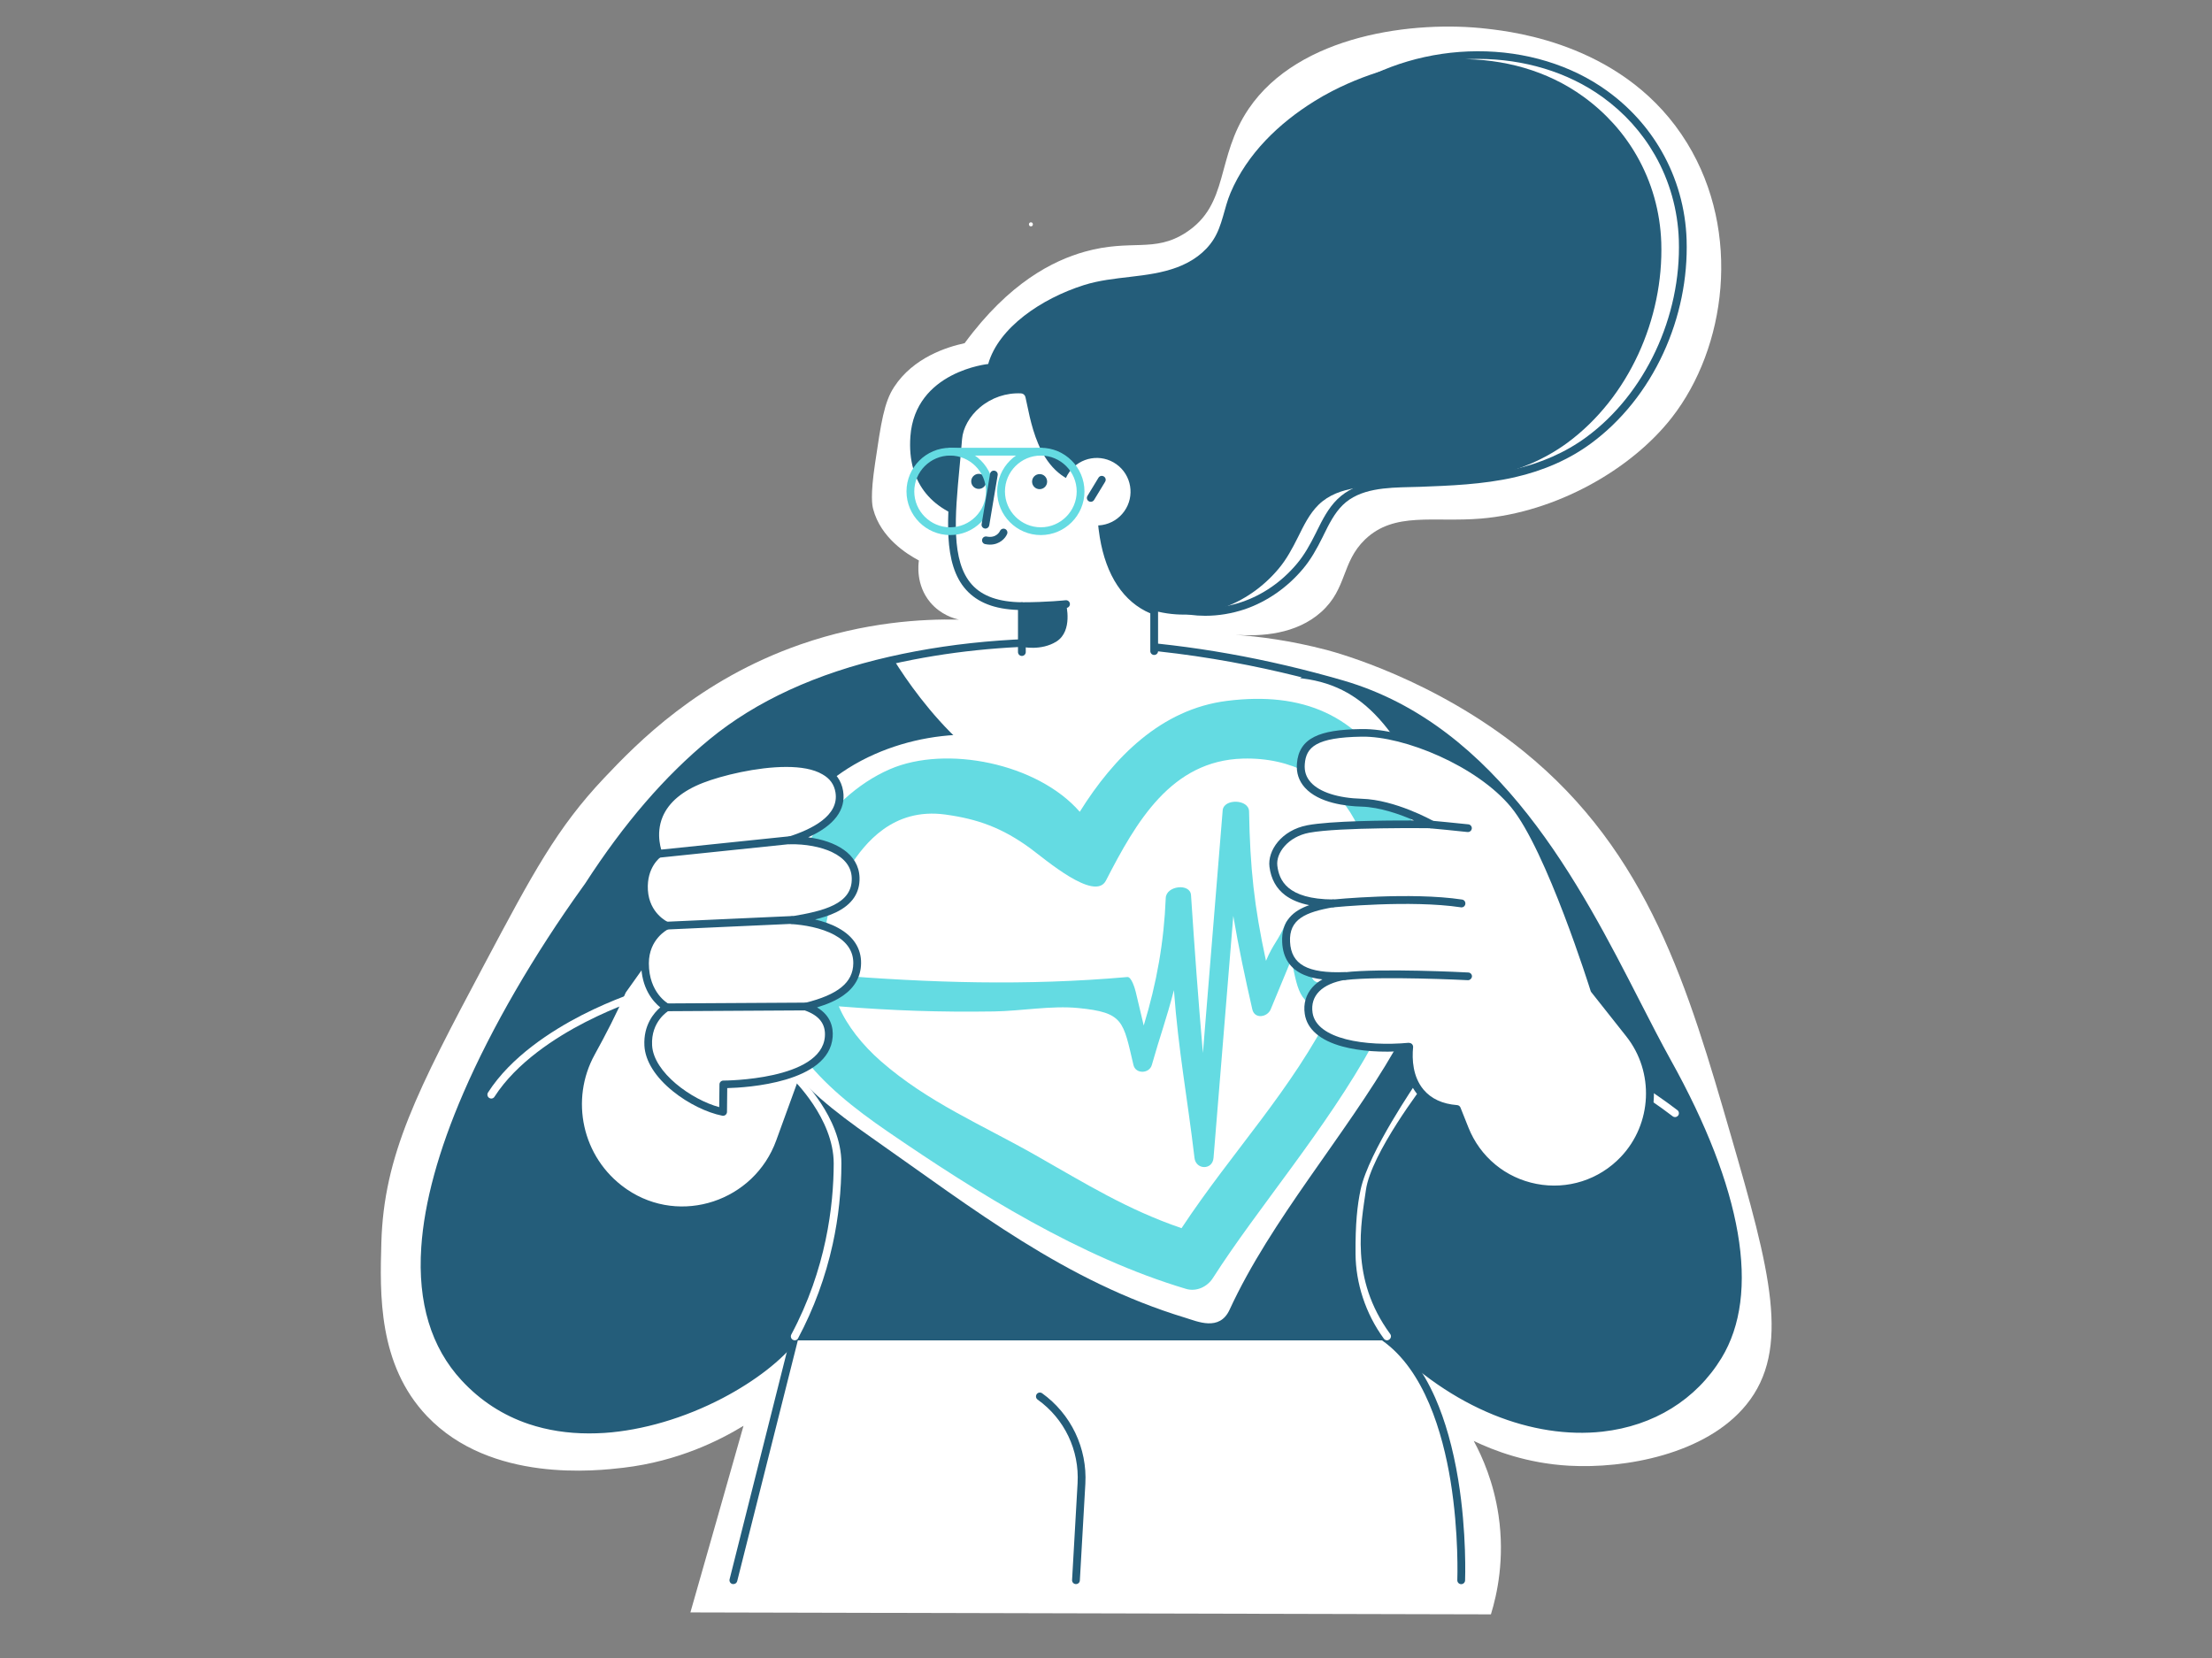 <?xml version="1.0" encoding="utf-8"?>
<!-- Generator: Adobe Illustrator 28.2.0, SVG Export Plug-In . SVG Version: 6.00 Build 0)  -->
<svg version="1.1" xmlns="http://www.w3.org/2000/svg" xmlns:xlink="http://www.w3.org/1999/xlink" x="0px" y="0px"
	 viewBox="0 0 2732 2048" style="enable-background:new 0 0 2732 2048;" xml:space="preserve">
<rect x="0" y="0" width="2732" height="2048" fill="#808080" stroke="none"/>
<style type="text/css">
	.st0{display:none;}
	.st1{display:inline;fill:#64DBE2;}
	.st2{fill:#FFFFFF;}
	.st3{fill:#51D39C;}
	.st4{fill:#245D7A;}
	.st5{fill:#F7AC62;}
	.st6{fill:#DD5D77;}
	.st7{fill:#55A0BF;}
	.st8{fill:#64DBE2;}
	.st9{fill:#FD5F2F;}
	.st10{fill:#FFB743;}
	.st11{fill:#FFE65F;}
</style>
<g id="Hintergrund_xA0_Bild_00000003784139962357211760000006057162662276922507_" class="st0">
	<rect x="-5540" y="-56.1" class="st1" width="8322.7" height="4325.5"/>
</g>
<g id="Ebene_7">
</g>
<g id="Ebene_6">
	<path class="st2" d="M852.7,1991.6c329.6,0.8,659.1,1.6,988.7,2.4c7.5-24.3,17.4-68.4,9.4-122.4c-6-40.4-19.7-71.7-30.6-91.8
		c24.8,11.9,65.6,27.7,117.7,30.6c68.5,3.9,168.8-13.8,218.9-75.3c55.9-68.6,29-166.9-18.8-331.9
		c-52.8-182.2-101.5-350.1-256.6-475.5c-109.5-88.5-229.1-121.2-242.5-124.8c-45.3-11.9-84.6-16.8-113-18.8
		c31.8,2.2,75-0.5,105.9-28.2c32.2-28.9,24.8-61.2,54.1-89.5c36.3-34.9,84.7-20.9,143.6-25.9c91.8-7.8,184.8-59.9,235.4-124.8
		c66.9-85.8,86.7-228.3,18.8-339c-74.2-121-212.3-137.2-247.2-141.2c-89.2-10.4-231.9,6.9-294.3,98.9c-41,60.5-23.5,118-77.7,153
		c-39.2,25.3-67.2,7.4-124.8,23.5c-39,11-93.2,38-148.3,113c-21.8,4.7-63.3,17.6-87.1,54.1c-12.4,18.9-16.1,44-23.5,94.2
		c-6.1,40.8-3.5,52-2.4,56.5c9.4,35.7,41.6,55.6,56.5,63.6c-0.6,4.2-4.1,30.1,14.1,51.8c13,15.4,29.5,19.9,35.3,21.2
		c-45.6-0.9-115.9,3-195.4,30.6c-126.4,44-202.3,122.3-242.5,164.8c-58.6,61.9-88.5,118.2-148.3,230.7
		c-82.7,155.5-124.1,235.5-127.1,343.7c-1.8,62.8-4.2,150.5,56.5,214.2c79,82.8,209.8,67.4,242.5,63.6c67.8-8,119-33.9,148.3-51.8
		C896.6,1837.8,874.6,1914.7,852.7,1991.6z"/>
	<g>
		<g>
			<g>
				<path class="st2" d="M1804.9,1951.8c0,0,9.5-228.9-96.3-301.1H981.6l-75.8,301.1H1804.9z"/>
			</g>
			<g>
				<path class="st4" d="M905.8,1956.6c-0.4,0-0.8,0-1.2-0.1c-2.6-0.6-4.1-3.3-3.5-5.8l75.8-301.1c0.5-2.1,2.5-3.6,4.6-3.6h726.9
					c1,0,1.9,0.3,2.7,0.8c24.9,17,45.5,43.7,61.4,79.5c12.5,28.3,22.1,62.4,28.5,101.3c10.8,66,8.5,123.9,8.5,124.5
					c-0.1,2.6-2.3,4.7-5,4.6c-2.6-0.1-4.7-2.3-4.6-5c0-0.6,2.2-57.6-8.4-122.7c-9.7-59-32.2-136.8-84.6-173.4H985.4L910.5,1953
					C909.9,1955.2,908,1956.6,905.8,1956.6z"/>
			</g>
			<g>
				<path class="st4" d="M1328.9,1956.6c-0.1,0-0.2,0-0.3,0c-2.6-0.1-4.7-2.4-4.5-5.1l6.8-119.5c2.3-40.8-16.1-79.5-49.4-103.3
					c-2.1-1.5-2.6-4.5-1.1-6.7c1.5-2.1,4.5-2.6,6.7-1.1c17.5,12.6,31.7,29.5,41,49c9.3,19.5,13.6,41.1,12.4,62.7l-6.8,119.5
					C1333.6,1954.7,1331.5,1956.6,1328.9,1956.6z"/>
			</g>
		</g>
		<g>
			<path class="st4" d="M2058.9,1311.1c-77.4-138.9-176.8-400.8-401.4-466.1c-180.2-52.3-377.9-70.2-558.2-29.2
				c-79.1,18-156.8,49.1-219.9,101c-60.7,49.9-110.2,111.4-152.8,177.1c-6.4,9.9-320.9,426.8-153,607.8
				c126.7,136.6,356.1,23,408.1-51h731.4c145.6,149.9,334.3,146,408.8,24C2169.1,1597.4,2147.3,1469.8,2058.9,1311.1z"/>
		</g>
		<g>
			<path class="st2" d="M1332.7,983.9c98.2,0,216-93.7,279.1-151.3c-166-42.1-344-54.1-508-17.8
				C1134.7,864.4,1220.5,983.9,1332.7,983.9z"/>
		</g>
		<g>
			<path class="st4" d="M2021.6,192.5c-16.2-28.4-38.6-53.3-66.1-73.2c-90.2-65.2-214.7-56-309.9-6.9c-7.5,3.8-14.8,8-21.9,12.4
				c-44.2,27.4-83.3,65-103.9,113.4c-8,18.8-9.9,40.2-21.1,57.7c-10.5,16.4-26.9,27.6-44.9,34.3c-37,13.8-77.8,10.1-115.3,22
				c-52.5,16.7-105.2,52.5-118,97.4c0,0-90.3,9-96.1,89.5c-4.3,59.8,29.3,93.7,80.9,105c27.4,6,55.1,15.2,82.5,8.7l41.4,16.4
				c10.8,19.3,22,38.6,37.6,54.4c13.9,14,24.4,27.3,43.9,31.1c0.6,0.7,13.6-0.7,14.7-0.4c57,15.3,115.7-6.6,153.5-51.5
				c10-11.8,17.2-25.3,24.1-39.1c7-14.1,14.1-29,25.5-40.2c25.4-24.8,65.6-22.6,98.4-23.8c38.9-1.4,78.1-3,116.2-11.7
				c33.3-7.5,64.9-20.7,92.5-40.9c76.2-56.1,119.2-153.6,116.2-247.5C2050.5,261.2,2040,224.7,2021.6,192.5z"/>
		</g>
		<g>
			<path class="st4" d="M1488.6,760.6c-12.8,0-25.5-1.7-37.9-5c-2.6-0.7-4.1-3.3-3.4-5.9c0.7-2.6,3.3-4.1,5.9-3.4
				c53.6,14.4,110.6-4.7,148.6-50c9.1-10.8,16-23.1,23.5-38.1l1.2-2.5c6.8-13.7,13.9-27.9,25.2-39c23.8-23.3,59.1-24.1,90.2-24.9
				c4-0.1,7.7-0.2,11.4-0.3c35.9-1.3,76.6-2.8,115.3-11.5c34.6-7.8,65.1-21.3,90.7-40.1c72.5-53.3,117.3-148.9,114.2-243.5
				c-1.2-36.9-11.4-73.1-29.5-104.8c-16.1-28.2-37.9-52.3-64.7-71.7c-86.7-62.6-218-62.9-312.3-0.7c-2.2,1.5-5.2,0.8-6.6-1.4
				c-1.5-2.2-0.8-5.2,1.4-6.6c46.4-30.7,104.2-47.7,162.6-47.9c59.6-0.3,116.6,17.1,160.5,48.9c27.9,20.2,50.6,45.3,67.4,74.7
				c18.9,33,29.6,70.8,30.8,109.3c1.5,47.5-8.4,95.9-28.8,140.1c-20.9,45.3-51.8,83.8-89.3,111.4c-26.6,19.6-58.4,33.6-94.2,41.8
				c-39.6,9-80.8,10.4-117.1,11.8c-3.8,0.1-7.6,0.2-11.6,0.3c-29.3,0.7-62.6,1.5-83.7,22.2c-10.2,10-16.9,23.4-23.3,36.4l-1.2,2.5
				c-7.8,15.7-15,28.5-24.7,40c-19.4,23.1-44.2,40.3-71.7,49.8C1521.5,757.8,1505.1,760.6,1488.6,760.6z"/>
		</g>
		<g>
			<path class="st4" d="M727.4,1770.5c-26.5,0-51.4-3.9-74.4-11.6c-31.8-10.7-59.7-28.8-82.9-53.9c-37.6-40.6-54.4-95.9-49.8-164.5
				c3.7-55.2,21.2-119.4,52.1-190.7c34.7-80.2,87.1-170.6,147.6-254.7c1.3-1.8,2.5-3.4,2.7-3.8c48.1-74.4,98.4-132.7,153.7-178.2
				c57.4-47.2,132.1-81.5,221.9-101.9c87-19.8,181.4-26.7,280.6-20.5c91.8,5.7,186,22.5,280.1,49.8c192.1,55.8,293.1,253,366.8,397
				c13.2,25.8,25.7,50.1,37.5,71.4c44.2,79.3,72.1,151.3,82.9,213.8c10.9,63,4.1,115.1-20,154.7c-31.5,51.5-83.7,83.8-147,90.9
				c-42.8,4.8-89.3-2.4-134.4-20.7c-47.9-19.5-92.8-50.4-133.5-92h-727c-17.6,23.8-51.7,50.3-91.8,71.3c-47,24.6-98.8,39.8-145.9,43
				C740,1770.3,733.6,1770.5,727.4,1770.5z M1309.6,797.9c-67.7,0-138.3,6.5-209.3,22.7c-88.3,20.1-161.6,53.8-217.9,100
				c-54.5,44.9-104.2,102.4-151.8,176c-0.3,0.5-1.1,1.6-3,4.2c-60.1,83.5-112.1,173.3-146.6,252.9c-30.4,70.3-47.7,133.4-51.3,187.5
				c-4.4,65.8,11.5,118.8,47.3,157.3c41.8,45.1,100.2,66.4,168.7,61.8c45.7-3.1,96.2-18,142.1-42c40-20.9,73.6-47.2,89.9-70.3
				c0.9-1.3,2.4-2,3.9-2h731.4c1.3,0,2.5,0.5,3.4,1.5c70.5,72.6,154.9,112.7,235.2,112.7c8.8,0,17.5-0.5,26.2-1.4
				c60.3-6.7,110-37.4,139.9-86.4c22.9-37.5,29.2-87.3,18.8-148c-10.6-61.5-38.1-132.4-81.8-210.8c-11.9-21.4-24.4-45.8-37.7-71.7
				c-72.9-142.4-172.8-337.5-360.9-392.1C1565.2,823.2,1443.1,797.9,1309.6,797.9z"/>
		</g>
		<g>
			<path class="st2" d="M1564.2,1318.4c-2.6,0-4.8-2.1-4.8-4.8l0-345.8c0-2.6,2.1-4.8,4.8-4.8c2.6,0,4.8,2.1,4.8,4.8l0,345.8
				C1569,1316.2,1566.8,1318.4,1564.2,1318.4z"/>
		</g>
		<g>
			
				<ellipse transform="matrix(0.707 -0.707 0.707 0.707 -19.52 1098.25)" class="st4" cx="1315.9" cy="572.7" rx="140.3" ry="140.3"/>
		</g>
		<g>
			<path class="st2" d="M1425.4,828.1v-73.8c-80.8-31.1-64.4-159.8-64.4-159.8c-73.9,6.1-82.8-74.8-89.9-105.1
				c-1.1-4.6-5-8.1-9.8-8.3c-42.9-2-75.6,30.8-78,61.1c-7.9,103-31.5,205.7,78.7,206.5v79.5H1425.4z"/>
		</g>
		<g>
			<path class="st4" d="M1262.1,810.2c-2.6,0-4.8-2.1-4.8-4.8v-52c-28.9-1-49.8-9.1-64-24.8c-29-32.1-23.5-90.4-17.7-152.2
				c1.1-11.3,2.2-23,3-34.6c2.5-32.7,37.2-67.6,83-65.5c6.8,0.3,12.6,5.2,14.2,12c0.7,2.9,1.4,6.3,2.1,9.9
				c3.7,17.7,8.7,41.9,20.9,61.3c14.2,22.6,34.5,32.5,61.8,30.3c1.4-0.1,2.9,0.4,3.9,1.5c1,1,1.5,2.5,1.3,3.9c0,0.3-4,32.1,1.9,67.1
				c7.7,45.9,27.7,75.4,59.5,87.6c1.9,0.7,3.1,2.5,3.1,4.5v49.8c0,2.6-2.1,4.8-4.8,4.8c-2.6,0-4.8-2.1-4.8-4.8v-46.6
				c-33-14.1-54.6-46.5-62.4-94c-4.6-27.8-3.4-53-2.5-63.9c-28.1,0.7-49.9-11-65-35c-13.1-20.9-18.6-47.1-22.2-64.5
				c-0.7-3.5-1.4-6.9-2.1-9.7c-0.6-2.6-2.8-4.5-5.3-4.6c-18.6-0.9-36.7,5.3-50.9,17.3c-12.8,10.8-21,25.5-22.1,39.3
				c-0.9,11.6-2,23.4-3.1,34.7c-5.6,59.6-10.9,115.9,15.3,144.9c13,14.4,33.2,21.5,61.7,21.8c2.6,0,4.8,2.2,4.8,4.8v56.7
				C1266.9,808.1,1264.7,810.2,1262.1,810.2z"/>
		</g>
		<g>
			<path class="st4" d="M1262.1,753.5c-2.6,0-4.8-2.1-4.8-4.8c0-2.6,2.1-4.8,4.8-4.8c31.2,0,53.8-2.5,54-2.5c2.6-0.3,5,1.6,5.3,4.2
				c0.3,2.6-1.6,5-4.2,5.3C1316.9,751,1293.9,753.5,1262.1,753.5z"/>
		</g>
		<g>
			<path class="st4" d="M1262.1,798.9c0,0,23.7,5.5,42.8-6.6c20.5-13,11.8-46.1,11.8-46.1l-54.5,2.5L1262.1,798.9z"/>
		</g>
		<g>
			<g>
				
					<ellipse transform="matrix(0.581 -0.814 0.814 0.581 73.663 1357.065)" class="st2" cx="1354.3" cy="607" rx="41.7" ry="41.7"/>
			</g>
			<g>
				<path class="st4" d="M1347.2,619.8c-0.8,0-1.7-0.2-2.5-0.7c-2.3-1.4-3-4.3-1.6-6.6l13.6-22.4c1.4-2.3,4.3-3,6.6-1.6
					c2.3,1.4,3,4.3,1.6,6.6l-13.6,22.4C1350.4,619,1348.8,619.8,1347.2,619.8z"/>
			</g>
		</g>
		<g>
			
				<ellipse transform="matrix(0.924 -0.383 0.383 0.924 -135.666 507.739)" class="st4" cx="1208.5" cy="594.9" rx="9.3" ry="9.3"/>
		</g>
		<g>
			<path class="st4" d="M1293.3,594.9c0,5.2-4.2,9.3-9.3,9.3c-5.2,0-9.3-4.2-9.3-9.3c0-5.2,4.2-9.3,9.3-9.3
				C1289.1,585.5,1293.3,589.7,1293.3,594.9z"/>
		</g>
		<g>
			<path class="st4" d="M1222.7,672.7c-1.8,0-3.8-0.2-5.9-0.6c-2.6-0.5-4.3-3-3.8-5.6c0.5-2.6,3-4.3,5.6-3.8
				c11.8,2.4,16.1-6,16.5-6.9c1.1-2.4,3.9-3.5,6.3-2.4c2.4,1.1,3.5,3.9,2.4,6.3C1241.8,664.6,1234.8,672.7,1222.7,672.7z"/>
		</g>
		<g>
			<g>
				<g>
					<path class="st8" d="M1285.5,660.9c-29.7,0-53.9-24.2-53.9-53.9c0-29.7,24.2-53.9,53.9-53.9c29.7,0,53.9,24.2,53.9,53.9
						C1339.4,636.7,1315.2,660.9,1285.5,660.9z M1285.5,562.7c-24.4,0-44.3,19.9-44.3,44.3c0,24.4,19.9,44.3,44.3,44.3
						c24.4,0,44.3-19.9,44.3-44.3C1329.8,582.6,1309.9,562.7,1285.5,562.7z"/>
				</g>
				<g>
					<path class="st8" d="M1173.5,660.9c-29.7,0-53.9-24.2-53.9-53.9c0-29.7,24.2-53.9,53.9-53.9s53.9,24.2,53.9,53.9
						C1227.4,636.7,1203.2,660.9,1173.5,660.9z M1173.5,562.7c-24.4,0-44.3,19.9-44.3,44.3c0,24.4,19.9,44.3,44.3,44.3
						s44.3-19.9,44.3-44.3C1217.8,582.6,1197.9,562.7,1173.5,562.7z"/>
				</g>
			</g>
			<g>
				<path class="st8" d="M1285.5,562.7h-112c-2.6,0-4.8-2.1-4.8-4.8c0-2.6,2.1-4.8,4.8-4.8h112c2.6,0,4.8,2.1,4.8,4.8
					C1290.3,560.6,1288.1,562.7,1285.5,562.7z"/>
			</g>
		</g>
		<g>
			<path class="st4" d="M1217.1,652.9c-0.3,0-0.5,0-0.8-0.1c-2.6-0.4-4.4-2.9-3.9-5.5l10.4-62c0.4-2.6,2.9-4.4,5.5-3.9
				c2.6,0.4,4.4,2.9,3.9,5.5l-10.4,62C1221.4,651.2,1219.4,652.9,1217.1,652.9z"/>
		</g>
		<g>
			<path class="st2" d="M2068.8,1379.8c-1,0-2-0.3-2.9-1c-67.3-51.3-127.7-75.7-166.5-87.1c-42-12.3-68.5-12.5-68.8-12.5
				c-2.6,0-4.8-2.2-4.8-4.8c0-2.6,2.1-4.8,4.8-4.8c1.1,0,27.8,0.1,71,12.8c39.7,11.6,101.4,36.4,170.1,88.8c2.1,1.6,2.5,4.6,0.9,6.7
				C2071.6,1379.1,2070.2,1379.8,2068.8,1379.8z"/>
		</g>
		<g>
			<path class="st2" d="M1713.1,1655.5c-1.5,0-2.9-0.7-3.9-2c-22.9-31.2-34.7-69-35-104.5c-0.3-36.9,2.1-60.2,6.3-79.8
				c10.2-47.1,69-131.7,69.4-132.9c0.8-2.5,3.5-3.9,6-3.1c2.5,0.8,3.9,3.5,3.1,6c-0.1,0.3-65.7,85.2-72,130.8
				c-5.7,40.7-20.4,109,30,177.7c1.6,2.1,1.1,5.1-1,6.7C1715,1655.2,1714.1,1655.5,1713.1,1655.5z"/>
		</g>
		<g>
			<path class="st2" d="M808.5,1175.8l-35.7,50.2c-11.4,26.2-24.5,51.6-38.3,76.6c-30.6,55.4-15.9,126.8,37.7,165
				c0.8,0.6,1.5,1.1,2.3,1.6c66.1,44.9,157,14.5,184.2-60.6l60.1-165.3L808.5,1175.8z"/>
		</g>
		<g>
			<path class="st2" d="M981.6,1655.5c-0.8,0-1.5-0.2-2.3-0.6c-2.3-1.2-3.2-4.1-2-6.5c43.2-80.9,52.3-159.5,52.4-211.2
				c0.1-56.1-51.1-104.6-51.2-105c-0.7-2.5,0.8-5.2,3.3-5.9c2.5-0.7,5.2,0.8,5.9,3.3c0.4,1.6,51.6,49.9,51.5,107.3
				c0,33.6-3.6,67.2-10.7,99.7c-8.9,40.6-23.3,79.8-42.8,116.4C985,1654.6,983.3,1655.5,981.6,1655.5z"/>
		</g>
		<g>
			<path class="st2" d="M606.8,1356.9c-0.9,0-1.8-0.2-2.6-0.8c-2.2-1.4-2.9-4.4-1.5-6.6c28.4-44.4,78.6-76.4,115.6-95.5
				c40-20.5,73.8-30.8,74.1-30.9c2.5-0.8,5.2,0.7,6,3.2c0.8,2.5-0.7,5.2-3.2,6c-0.3,0.1-33.5,10.2-72.7,30.4
				c-35.9,18.5-84.5,49.5-111.8,92C609.9,1356.1,608.3,1356.9,606.8,1356.9z"/>
		</g>
		<g>
			<path class="st4" d="M926.2,1317.1h-28.1c-2.6,0-4.8-2.1-4.8-4.8c0-2.6,2.1-4.8,4.8-4.8h28.1c2.6,0,4.8,2.1,4.8,4.8
				C931,1314.9,928.9,1317.1,926.2,1317.1z"/>
		</g>
		<g>
			<path class="st2" d="M1748.1,954.6c-51.4-96.5-103.1-128.9-209.4-115.2c-40.3,5.2-79.8,17.4-114.6,38.9
				c-21.3,13.2-38.7,31.4-55.1,50.3c-8.4,9.6-12.1,16.1-21.3,24.9c-7,6.7-13.7,8.8-21.7,3.2c-7.6-5.3-9.2-10.8-16.3-16.7
				c-8-6.7-17.5-11.8-27-16c-21.4-9.6-44.8-14.4-68.1-16c-45.3-3.1-92.5,5.1-134.2,23.5c-93.3,41.1-139.7,125.6-149,225.4
				c-11.7,125,52.5,183.5,145.1,248.3c127.1,89,239,177.4,387.6,222.5c14.6,4.4,42.1,17.1,54.5-9.9
				C1621.5,1394.5,1882.5,1207.1,1748.1,954.6z"/>
			<path class="st8" d="M1723.1,965.7c-45-83-114.6-111.7-207.7-100c-81.2,10.2-139.7,69.6-181.8,137c-52.3-60-165-82.6-234.3-52.7
				c-81.8,35.3-138.7,132.7-146.9,218.6c-10.2,107.5,62.4,173.1,143.6,228.8c111.5,76.5,238.6,155.8,368.9,194.6
				c12.8,3.8,26.3-2.6,33.2-13.5C1607.2,1407.5,1841,1182.8,1723.1,965.7z M1050.2,1069.4c17.7-26.9,52.1-72.2,117.4-63.3
				c39.4,5.4,70.1,16.2,105,41.8c17.5,12.8,79.5,66.5,93.3,39.8c37.3-72.5,80.6-148.2,169-150.7c122.1-3.4,183,108.6,147.4,216.6
				c-6.7,20.4-9.4,41.3-18.3,60.8c-17.3,1.6-34.8,1.9-40.9-3.1c-9.4-7.6-10.6-60.2-12.5-70.9c-2.3-12.8-18.8-9.3-22.7,0
				c-8.9,21.4-15.4,25-24.3,46.4c-14.6-67.2-19.7-115.2-20.9-184.6c-0.3-15.3-31.4-16.1-32.6-1.2c-8.1,99.9-16.3,199.7-24.4,299.6
				c-5.7-64.9-10.4-130-14.7-195c-1-15-30.6-11.7-31.2,3.6c-2.2,54.4-11.1,104.7-27.2,157.5c-3.3-13.8-6.5-27.6-9.8-41.3
				c-1.1-4.6-5.4-19.1-10.4-18.6c-125.1,11-242.9,7.3-368-2.8C1013,1156.7,1018.5,1117.7,1050.2,1069.4z M1459.3,1517
				c-67.4-23.1-118.1-54.8-180.1-90c-66.9-38-132.9-65.3-191.1-116.1c-22.8-19.9-42.2-44.3-52.1-67.9c67.6,5.3,123.5,7.3,191.4,6.3
				c33.8-0.5,71.1-7.5,104.5-4.2c56,5.5,55.2,16,68,70.3c2.7,11.5,19.6,10.9,22.7,0c10.3-36.4,17.7-55.5,27.3-92.4
				c5.5,75,16.6,132.5,25.4,207.2c1.7,14.9,22.3,15.3,23.5,0c8.1-99.6,16.3-199.3,24.4-298.9c6.5,38.5,14.7,76.8,23.5,115.4
				c2.9,12.5,18.7,9.7,22.7,0c8.5-20.6,17.1-41.2,25.6-61.8c8.6,42.7,10.8,60.8,51.6,59.5C1594.6,1347.8,1522.8,1421,1459.3,1517z"
				/>
		</g>
		<g>
			<g>
				<g>
					<path class="st2" d="M1058.7,1189.8c0.5-36.3-41.7-50.5-80.7-53.4c33.4-5.5,79.9-13.6,78.7-52.2c-1.1-34-44.1-47-81.6-46.4
						c32.1-10.1,66.6-28.4,61.4-60.1c-9.4-57.5-129.4-31-169.9-15.3c-79.5,30.9-53.3,92.2-53.3,92.2s-19.9,13.8-17.9,45.1
						c2,32.4,27.9,43.7,27.9,43.7s-26.6,13-26.6,46.6c0,40,27,54.3,27,54.3s-24.8,14.2-23.1,47.2c2,39.1,57.3,75.2,92.4,82l0.4-34.1
						c0,0,125.4,0.3,130.1-58.7c1.6-20.2-11.1-31.4-28.5-37.4C1027.3,1235.2,1058.3,1222,1058.7,1189.8z"/>
				</g>
				<g>
					<path class="st4" d="M893.1,1378.2c-0.3,0-0.6,0-0.9-0.1c-19-3.7-42.3-15.1-60.7-29.9c-22-17.6-34.6-37.7-35.6-56.6
						c-1.3-25.4,11.7-40.5,19.6-47.3c-8.7-7-23.6-23.6-23.6-54.4c0-25.2,13.7-39.7,22.3-46.4c-8.6-6.1-22.1-19.5-23.6-43.5
						c-1.7-26.5,11.1-41.5,17.1-47c-2.4-7.7-6.9-27,1.9-47.9c8.6-20.4,27.2-36.3,55.3-47.2c32.3-12.6,116.4-32.5,155.7-10.1
						c11.6,6.6,18.6,16.4,20.7,29.1c3.8,23.3-11,42.9-43.1,57.3c33.6,4.4,62.5,20.2,63.4,49.7c0.6,18.9-9.2,33.4-29.1,43
						c-7.9,3.8-16.9,6.6-25.8,8.8c9.8,2.3,19.9,5.6,28.8,10.6c18.6,10.2,28.3,25.3,28,43.5c-0.2,16.2-7.6,29.6-21.9,39.7
						c-8.2,5.8-18.7,10.6-32.5,14.8c17.2,10.2,20.2,25.1,19.3,36.6c-4.5,56.6-106.4,62.5-130.2,63.1l-0.3,29.4
						c0,1.4-0.7,2.8-1.8,3.7C895.2,1377.8,894.2,1378.2,893.1,1378.2z M971.1,947.3c-36.2,0-79.5,10.6-102.7,19.6
						c-25.5,9.9-42.3,24-49.9,41.8c-9.5,22.5-0.8,43.7-0.7,44c0.9,2.1,0.2,4.5-1.7,5.8c-0.7,0.5-17.6,12.8-15.9,40.9
						c1.8,28.9,24.1,39.2,25,39.6c1.7,0.8,2.8,2.4,2.8,4.3c0,1.9-1,3.6-2.7,4.4c-1,0.5-23.9,12.2-23.9,42.2
						c0,36.4,23.5,49.5,24.5,50.1c1.5,0.8,2.5,2.4,2.5,4.2c0,1.7-0.9,3.4-2.4,4.2c-0.9,0.5-22.2,13.3-20.6,42.8
						c1.8,33.5,48.7,67.1,82.9,76.3l0.3-28.1c0-2.6,2.2-4.7,4.8-4.7c1.9,0,121.1-0.5,125.4-54.3c1.2-15.6-7-26.2-25.2-32.5
						c-2-0.7-3.3-2.6-3.2-4.7c0.1-2.1,1.6-3.9,3.6-4.4c41.1-10.2,59.6-25.2,59.9-48.9c0.2-14.7-7.6-26.5-23.1-35
						c-16.8-9.2-38.2-12.5-53.1-13.5c-2.4-0.2-4.3-2.1-4.4-4.6c-0.1-2.4,1.6-4.6,4-4.9c39.9-6.6,75.7-15.2,74.7-47.4
						c-0.4-13.7-8.7-24.5-24.4-32c-13.7-6.5-32.7-10.1-52.3-9.7c-2.4,0.1-4.4-1.7-4.8-4c-0.4-2.3,1-4.6,3.3-5.3
						c29.1-9.2,62.8-26.1,58.1-54.7c-1.6-9.8-6.8-17.1-16-22.3C1004.6,949.8,988.7,947.3,971.1,947.3z"/>
				</g>
				<g>
					<path class="st4" d="M813.3,1059.4c-2.4,0-4.5-1.8-4.8-4.3c-0.3-2.6,1.6-5,4.3-5.3l161.8-16.8c2.6-0.3,5,1.6,5.3,4.3
						c0.3,2.6-1.6,5-4.3,5.3l-161.8,16.8C813.7,1059.4,813.5,1059.4,813.3,1059.4z"/>
				</g>
				<g>
					<path class="st4" d="M823.3,1148.1c-2.5,0-4.7-2-4.8-4.6c-0.1-2.6,1.9-4.9,4.6-5l154.7-7c2.6-0.1,4.9,1.9,5,4.6
						c0.1,2.6-1.9,4.9-4.6,5l-154.7,7C823.4,1148.1,823.4,1148.1,823.3,1148.1z"/>
				</g>
				<g>
					<path class="st4" d="M823.7,1249c-2.6,0-4.8-2.1-4.8-4.8c0-2.6,2.1-4.8,4.8-4.8l171.4-1c2.7,0,4.8,2.1,4.8,4.8
						c0,2.6-2.1,4.8-4.8,4.8L823.7,1249C823.7,1249,823.7,1249,823.7,1249z"/>
				</g>
			</g>
		</g>
		<g>
			<g>
				<g>
					<path class="st2" d="M1968.9,1222.5c0,0-54.3-174.1-99.3-228.6c-45-54.5-136.8-89.5-188.2-88.7c-51.4,0.8-72.8,10.5-74.9,38.4
						c-2.6,32.9,34.5,46.8,74.9,48c40.5,1.2,86.3,26.9,86.3,26.9s-113.8-1.6-152,5.7c-28.8,5.5-45.3,28.1-43,46
						c3,24.4,19.3,45.6,73.7,45.9c-33.6,5.8-59.6,15-58,47.8c1.9,39.2,38.7,43.2,72.6,41.9c-34.3,5.6-47.8,24.7-44.6,46.1
						c5.5,36.6,68,46.4,124.2,41.2c-3.7,38.1,12,73,58.8,76.8l9.8,24.6c31.9,80.4,136.5,100.7,196.1,37.9
						c40.7-42.8,43.7-109,7-155.3L1968.9,1222.5z"/>
				</g>
				<g>
					<path class="st4" d="M1805.1,1120.8c-0.2,0-0.5,0-0.7-0.1c-62.5-9.4-156.6-0.1-157.6,0c-2.6,0.3-5-1.7-5.3-4.3
						c-0.3-2.6,1.7-5,4.3-5.3c1-0.1,96.3-9.6,160,0c2.6,0.4,4.4,2.8,4,5.5C1809.5,1119.1,1807.4,1120.8,1805.1,1120.8z"/>
				</g>
				<g>
					<path class="st4" d="M1813.1,1210.7c-0.1,0-0.2,0-0.2,0c-1.1-0.1-108-5.4-151.3-0.2c-2.6,0.3-5-1.6-5.3-4.2
						c-0.3-2.6,1.6-5,4.2-5.3c44.2-5.3,148.6-0.1,153,0.2c2.6,0.1,4.7,2.4,4.5,5C1817.7,1208.7,1815.6,1210.7,1813.1,1210.7z"/>
				</g>
				<g>
					<path class="st4" d="M1813.1,1027.7c-0.2,0-0.4,0-0.6,0c-10.7-1.3-44.9-4.5-45.3-4.5c-2.6-0.2-4.6-2.6-4.3-5.2
						c0.2-2.6,2.6-4.6,5.2-4.3c1.4,0.1,34.6,3.3,45.5,4.5c2.6,0.3,4.5,2.7,4.2,5.3C1817.5,1025.9,1815.5,1027.7,1813.1,1027.7z"/>
				</g>
			</g>
			<g>
				<path class="st4" d="M1919.5,1474c-7.9,0-15.8-0.7-23.7-2.3c-41.5-8-75.6-36.3-91.2-75.6l-8.7-21.9
					c-19.4-2.2-34.6-9.6-45.1-22.3c-11.2-13.4-16.6-32-15.5-53.8c-28.9,2.2-56.1,0.2-77.2-5.5c-27.7-7.5-43.8-21.4-46.6-40.2
					c-1.9-12.5,1.4-23.9,9.4-32.9c3.4-3.8,7.5-7.1,12.4-9.8c-7.8-0.9-15.5-2.5-22.5-5.5c-17.1-7.2-26.3-20.7-27.2-40.3
					c-1.3-26.5,13.8-39,33.4-45.9c-12.1-2.4-21.9-6.5-29.6-12.2c-11-8.2-17.6-20.1-19.5-35.2c-2.5-19.9,14.7-45.2,46.9-51.3
					c28.5-5.4,96.8-6,131.7-5.9c-16.7-7.3-42-16.5-65.2-17.1c-18.6-0.5-52.5-4.3-69.7-23.5c-7.4-8.2-10.7-18.2-9.8-29.6
					c1.2-15.7,8.3-26.6,21.7-33.2c12.3-6.1,30.2-9.1,58-9.5c54.7-0.9,147,36,192,90.4c44,53.2,95.3,214.6,99.9,229.4l42.7,53.9
					c18.5,23.3,27.9,52.5,26.5,82.1c-1.3,29.7-13.3,57.9-33.8,79.4C1985,1460.4,1952.9,1474,1919.5,1474z M1740.5,1288.2
					c1.3,0,2.5,0.5,3.4,1.4c1,1,1.5,2.4,1.4,3.8c-1.5,15.2-0.4,36.6,12.9,52.5c9.4,11.2,23.3,17.7,41.5,19.1c1.8,0.1,3.4,1.3,4.1,3
					l9.8,24.6c14.4,36.3,45.8,62.3,84.1,69.7c38.3,7.4,77.2-5,104.1-33.3c38.8-40.8,41.7-104.9,6.7-149l-43.2-54.6
					c-0.4-0.5-0.6-1-0.8-1.6c-0.5-1.7-54.5-173.9-98.4-227c-42-50.8-132-87.8-184.4-86.9c-56.6,0.9-68.6,13.1-70.2,33.9
					c-0.7,8.8,1.7,16.2,7.4,22.5c10.8,12.1,33.8,19.5,62.9,20.3c41.2,1.2,86.5,26.4,88.5,27.5c1.9,1.1,2.9,3.3,2.3,5.4
					c-0.6,2.1-2.5,3.6-4.7,3.5c-1.1,0-113.7-1.5-151.1,5.6c-25.9,4.9-41.1,25-39.2,40.7c2.2,17.7,11.8,41.4,69,41.7
					c2.5,0,4.5,1.9,4.7,4.4c0.2,2.5-1.5,4.7-4,5.1c-35.3,6.1-55.4,15-54,42.9c1.4,27.9,21.6,39.1,67.6,37.3c2.5-0.1,4.7,1.8,4.9,4.3
					c0.3,2.5-1.5,4.8-4,5.2c-29,4.8-43.8,19.6-40.7,40.7c4.9,32.7,65.1,42.1,119.1,37.1C1740.2,1288.2,1740.4,1288.2,1740.5,1288.2z
					"/>
			</g>
		</g>
	</g>
	<g>
		<g>
			<path class="st2" d="M1273.3,279.6c3.2,0,3.2-5,0-5C1270,274.6,1270,279.6,1273.3,279.6L1273.3,279.6z"/>
		</g>
	</g>
</g>
<g id="Vektorebene_00000098201123679909567420000015221473939649006013_">
</g>
<g id="Vektorebene_00000111897391491890289160000012210881621709688487_">
</g>
<g id="Vektorebene_00000091720408912138564680000011812163276141564037_">
</g>
</svg>
